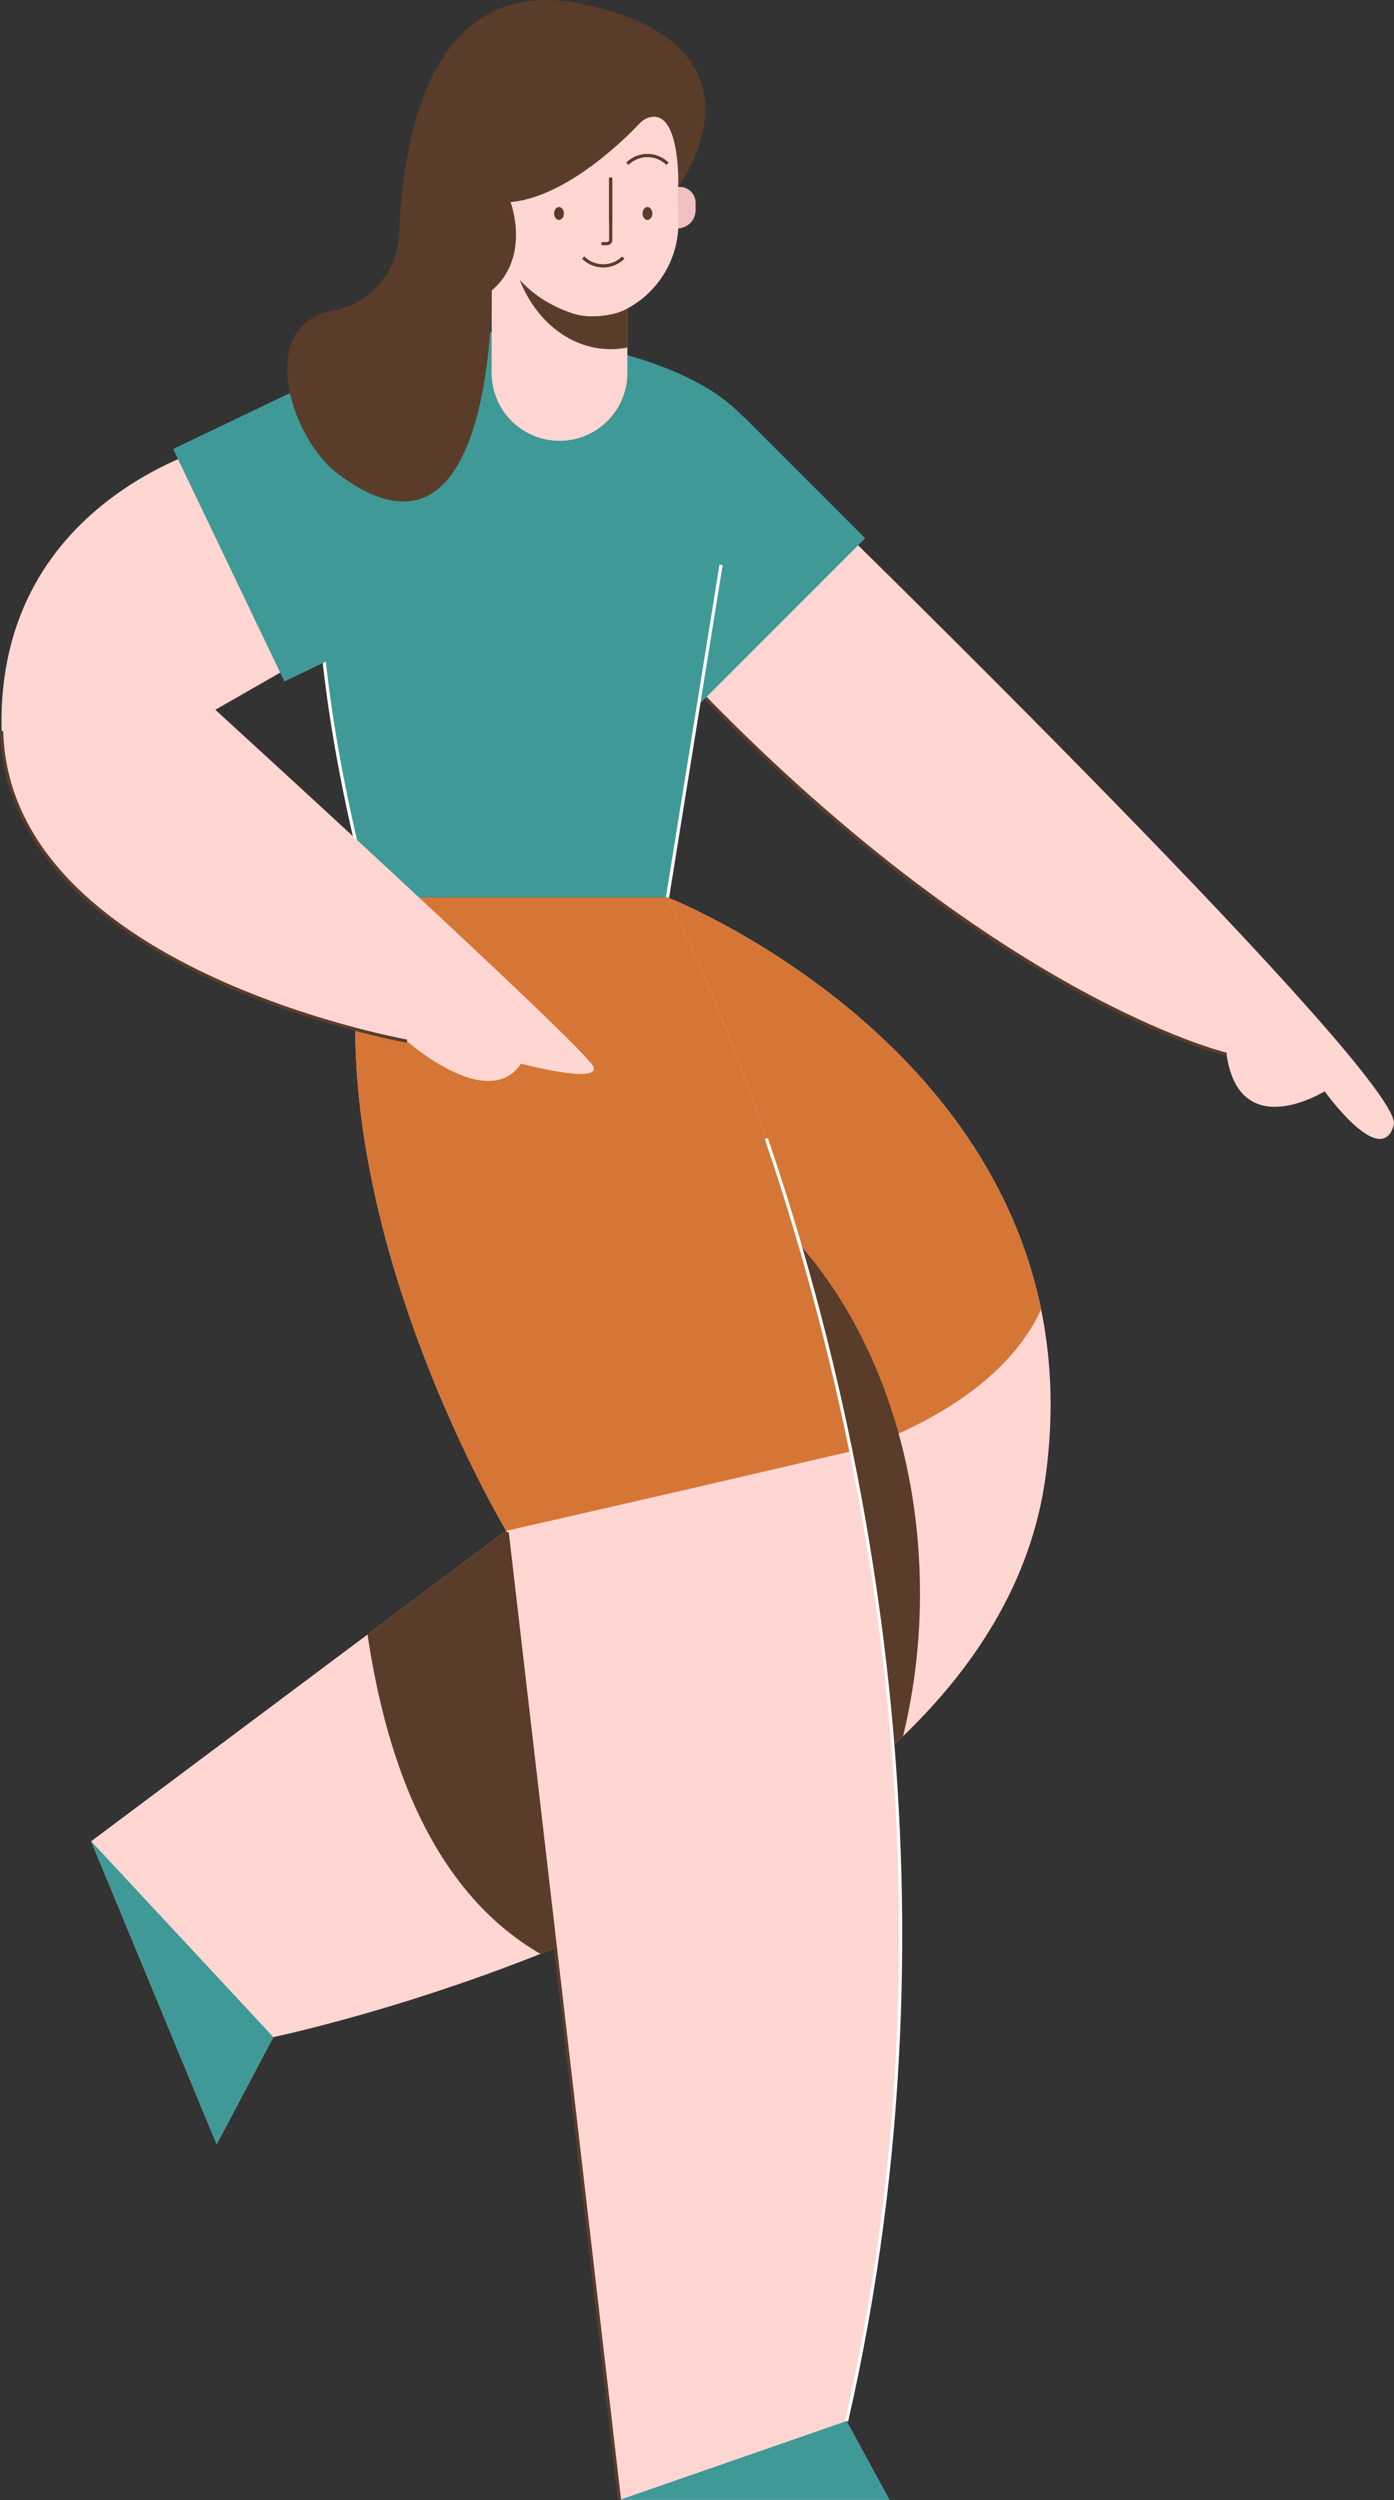 <svg id="Layer_1" data-name="Layer 1" xmlns="http://www.w3.org/2000/svg" viewBox="0 0 433.365 776.976"><rect x="0" y="0" width="433.365" height="776.976" fill="#333333" stroke="none"/><defs><style>.cls-1{fill:#ffd6d2;}.cls-2{fill:#d67636;}.cls-3{fill:#5a3c2a;}.cls-4{fill:#3f9997;}.cls-5,.cls-6{fill:none;stroke-miterlimit:10;}.cls-5{stroke:#5a3c2a;}.cls-6{stroke:#fff;}.cls-7{fill:#f2c0c0;}</style></defs><title>athletic woman, woman, female, person</title><path class="cls-1" d="M173.942,299.555l33.567-20.666S342.966,332.002,324.967,459.496,84.975,633.077,84.975,633.077l-17.616,33.311-39.026-94.166,129.038-96.498,34.017-98.418"/><path class="cls-2" d="M323.642,406.975c-18.364-89.731-116.133-128.086-116.133-128.086L182.334,294.388l29.333,100.5,52.867,56.148S309.004,438.806,323.642,406.975Z"/><path class="cls-3" d="M186.149,353.957l5.239,23.349-34.017,98.418L114.26,507.963c6.559,44.034,22.393,81.065,53.753,99.258,37.781-15.001,81.022-37.082,112.725-67.653a187.231,187.231,0,0,0,5.261-44.386C286,419.213,241.704,357.248,186.149,353.957Z"/><polyline class="cls-4" points="84.975 633.077 67.359 666.388 28.333 572.222"/><path class="cls-1" d="M263.179,752.41c58.821-256.855-55.671-473.521-55.671-473.521H115c-22,90.334,42.667,197.333,42.667,197.333l34.917,300.697h83.916Z"/><line class="cls-5" x1="157.666" y1="476.222" x2="192.584" y2="776.919"/><polyline class="cls-4" points="192.584 776.919 276.5 776.919 263.179 752.41"/><path class="cls-2" d="M115,278.888c-21.144,86.817,37.753,189.01,42.371,196.835,30.895-6.951,71.918-16.459,107.163-24.687a794.777,794.777,0,0,0-25.286-94.2c-16.502-49.108-31.739-77.948-31.739-77.948Z"/><path class="cls-6" d="M263.179,752.41c37.805-165.087,4.017-313.572-24.953-398.599"/><path class="cls-1" d="M255.417,158.337l-41.498,52.996c94.893,99.313,167.393,116.313,167.393,116.313,4,28,30.5,11.5,30.5,11.5s17.488,24.488,21.488,10.488S255.417,158.337,255.417,158.337Z"/><path class="cls-5" d="M213.918,211.333c94.893,99.313,167.393,116.313,167.393,116.313"/><path class="cls-4" d="M208.321,117.513h0a40.047,40.047,0,0,1,40.047,40.047v51.418a0,0,0,0,1,0,0H168.274a0,0,0,0,1,0,0V157.561A40.047,40.047,0,0,1,208.321,117.513Z" transform="translate(-54.416 195.119) rotate(-45)"/><path class="cls-4" d="M141.5,102.839c2-.284,67,1.216,90,27.216l-23.992,148.833H115S84.148,171.134,108.147,127.555"/><path class="cls-6" d="M115,278.888s-15.98-55.814-15.992-103.349"/><path class="cls-1" d="M71.666,136.993S-1.5,152.873.5,227.214s126,96.341,126,96.341,25.169,22.333,35.5,7c0,0,24.474,6.5,22.5,1S66.941,220.58,66.941,220.58L115,193.055"/><path class="cls-5" d="M.5,227.214c2,74.341,126,96.341,126,96.341"/><path class="cls-4" d="M72.321,110.173h80.095a0,0,0,0,1,0,0V161.591A40.047,40.047,0,0,1,112.368,201.638h-0a40.047,40.047,0,0,1-40.047-40.047V110.173A0,0,0,0,1,72.321,110.173Z" transform="translate(20.293 324.593) rotate(-115.591)"/><line class="cls-6" x1="224.168" y1="175.54" x2="207.508" y2="278.888"/><path class="cls-1" d="M152.841,68.686h42.201a0,0,0,0,1,0,0v47.206a21.101,21.101,0,0,1-21.101,21.101h0A21.101,21.101,0,0,1,152.841,115.892V68.686A0,0,0,0,1,152.841,68.686Z"/><path class="cls-3" d="M158.669,71.276c0,20.563,13.963,37.232,31.188,37.232a26.409,26.409,0,0,0,5.186-.522V64.245H159.231A44.438,44.438,0,0,0,158.669,71.276Z"/><path class="cls-7" d="M212.158,58.096h0a4.094,4.094,0,0,1,4.094,4.094v3.901a4.916,4.916,0,0,1-4.916,4.916h0a4.916,4.916,0,0,1-4.916-4.916V63.834A5.738,5.738,0,0,1,212.158,58.096Z" transform="translate(422.671 129.102) rotate(-180)"/><path class="cls-1" d="M205.84,30.606a38.574,38.574,0,0,1,5.254,23.733,105.901,105.901,0,0,0-.203,14.006A30.2,30.2,0,0,1,194.519,96.151c-4.052,2.132-11.334,2.785-15.721,1.477-9.907-2.952-24.664-11.861-25.003-31.287-.094-5.372-1.848-10.166-3.257-15.35-1.224-4.503-1.576-11.047,1.976-19.135C160.348,14.018,191.271,7.006,205.84,30.606Z"/><path class="cls-1" d="M153.795,57.882h0a4.916,4.916,0,0,1,4.916,4.916v3.901a4.094,4.094,0,0,1-4.094,4.094h0a5.738,5.738,0,0,1-5.738-5.738V62.798A4.916,4.916,0,0,1,153.795,57.882Z"/><path class="cls-5" d="M167.556,50.91a8.815,8.815,0,0,1,12.466,0"/><path class="cls-5" d="M195.042,50.91a8.815,8.815,0,0,1,12.466,0"/><ellipse class="cls-3" cx="173.789" cy="66.341" rx="1.523" ry="2.003"/><ellipse class="cls-3" cx="201.275" cy="66.341" rx="1.523" ry="2.003"/><path class="cls-5" d="M189.856,55.202V74.581a1.136,1.136,0,0,1-1.136,1.136h-1.749"/><line class="cls-5" x1="189.856" y1="55.202" x2="189.856" y2="68.985"/><path class="cls-5" d="M193.765,80.045a8.815,8.815,0,0,1-12.466,0"/><path class="cls-3" d="M202.453,37.381c.06-.007.122-.008.183-.014-.093-.049-.159-.082-.159-.082C202.47,37.318,202.46,37.349,202.453,37.381Z"/><path class="cls-3" d="M198.808,38.401c-4.308,4.553-22.632,22.86-40.097,24.397,0,0,6.472,17.007-5.869,27.507,0,0,1.236,93.956-47.841,56.917-14.575-11-25.974-46.276-1.254-50.754,11.547-2.092,19.89-12.247,20.346-23.973,1.254-32.236,10.75-81.924,58.574-70.94,59.933,13.765,28.184,56.541,28.184,56.541s.853-23.794-8.724-21.672A6.611,6.611,0,0,0,198.808,38.401Z"/></svg>